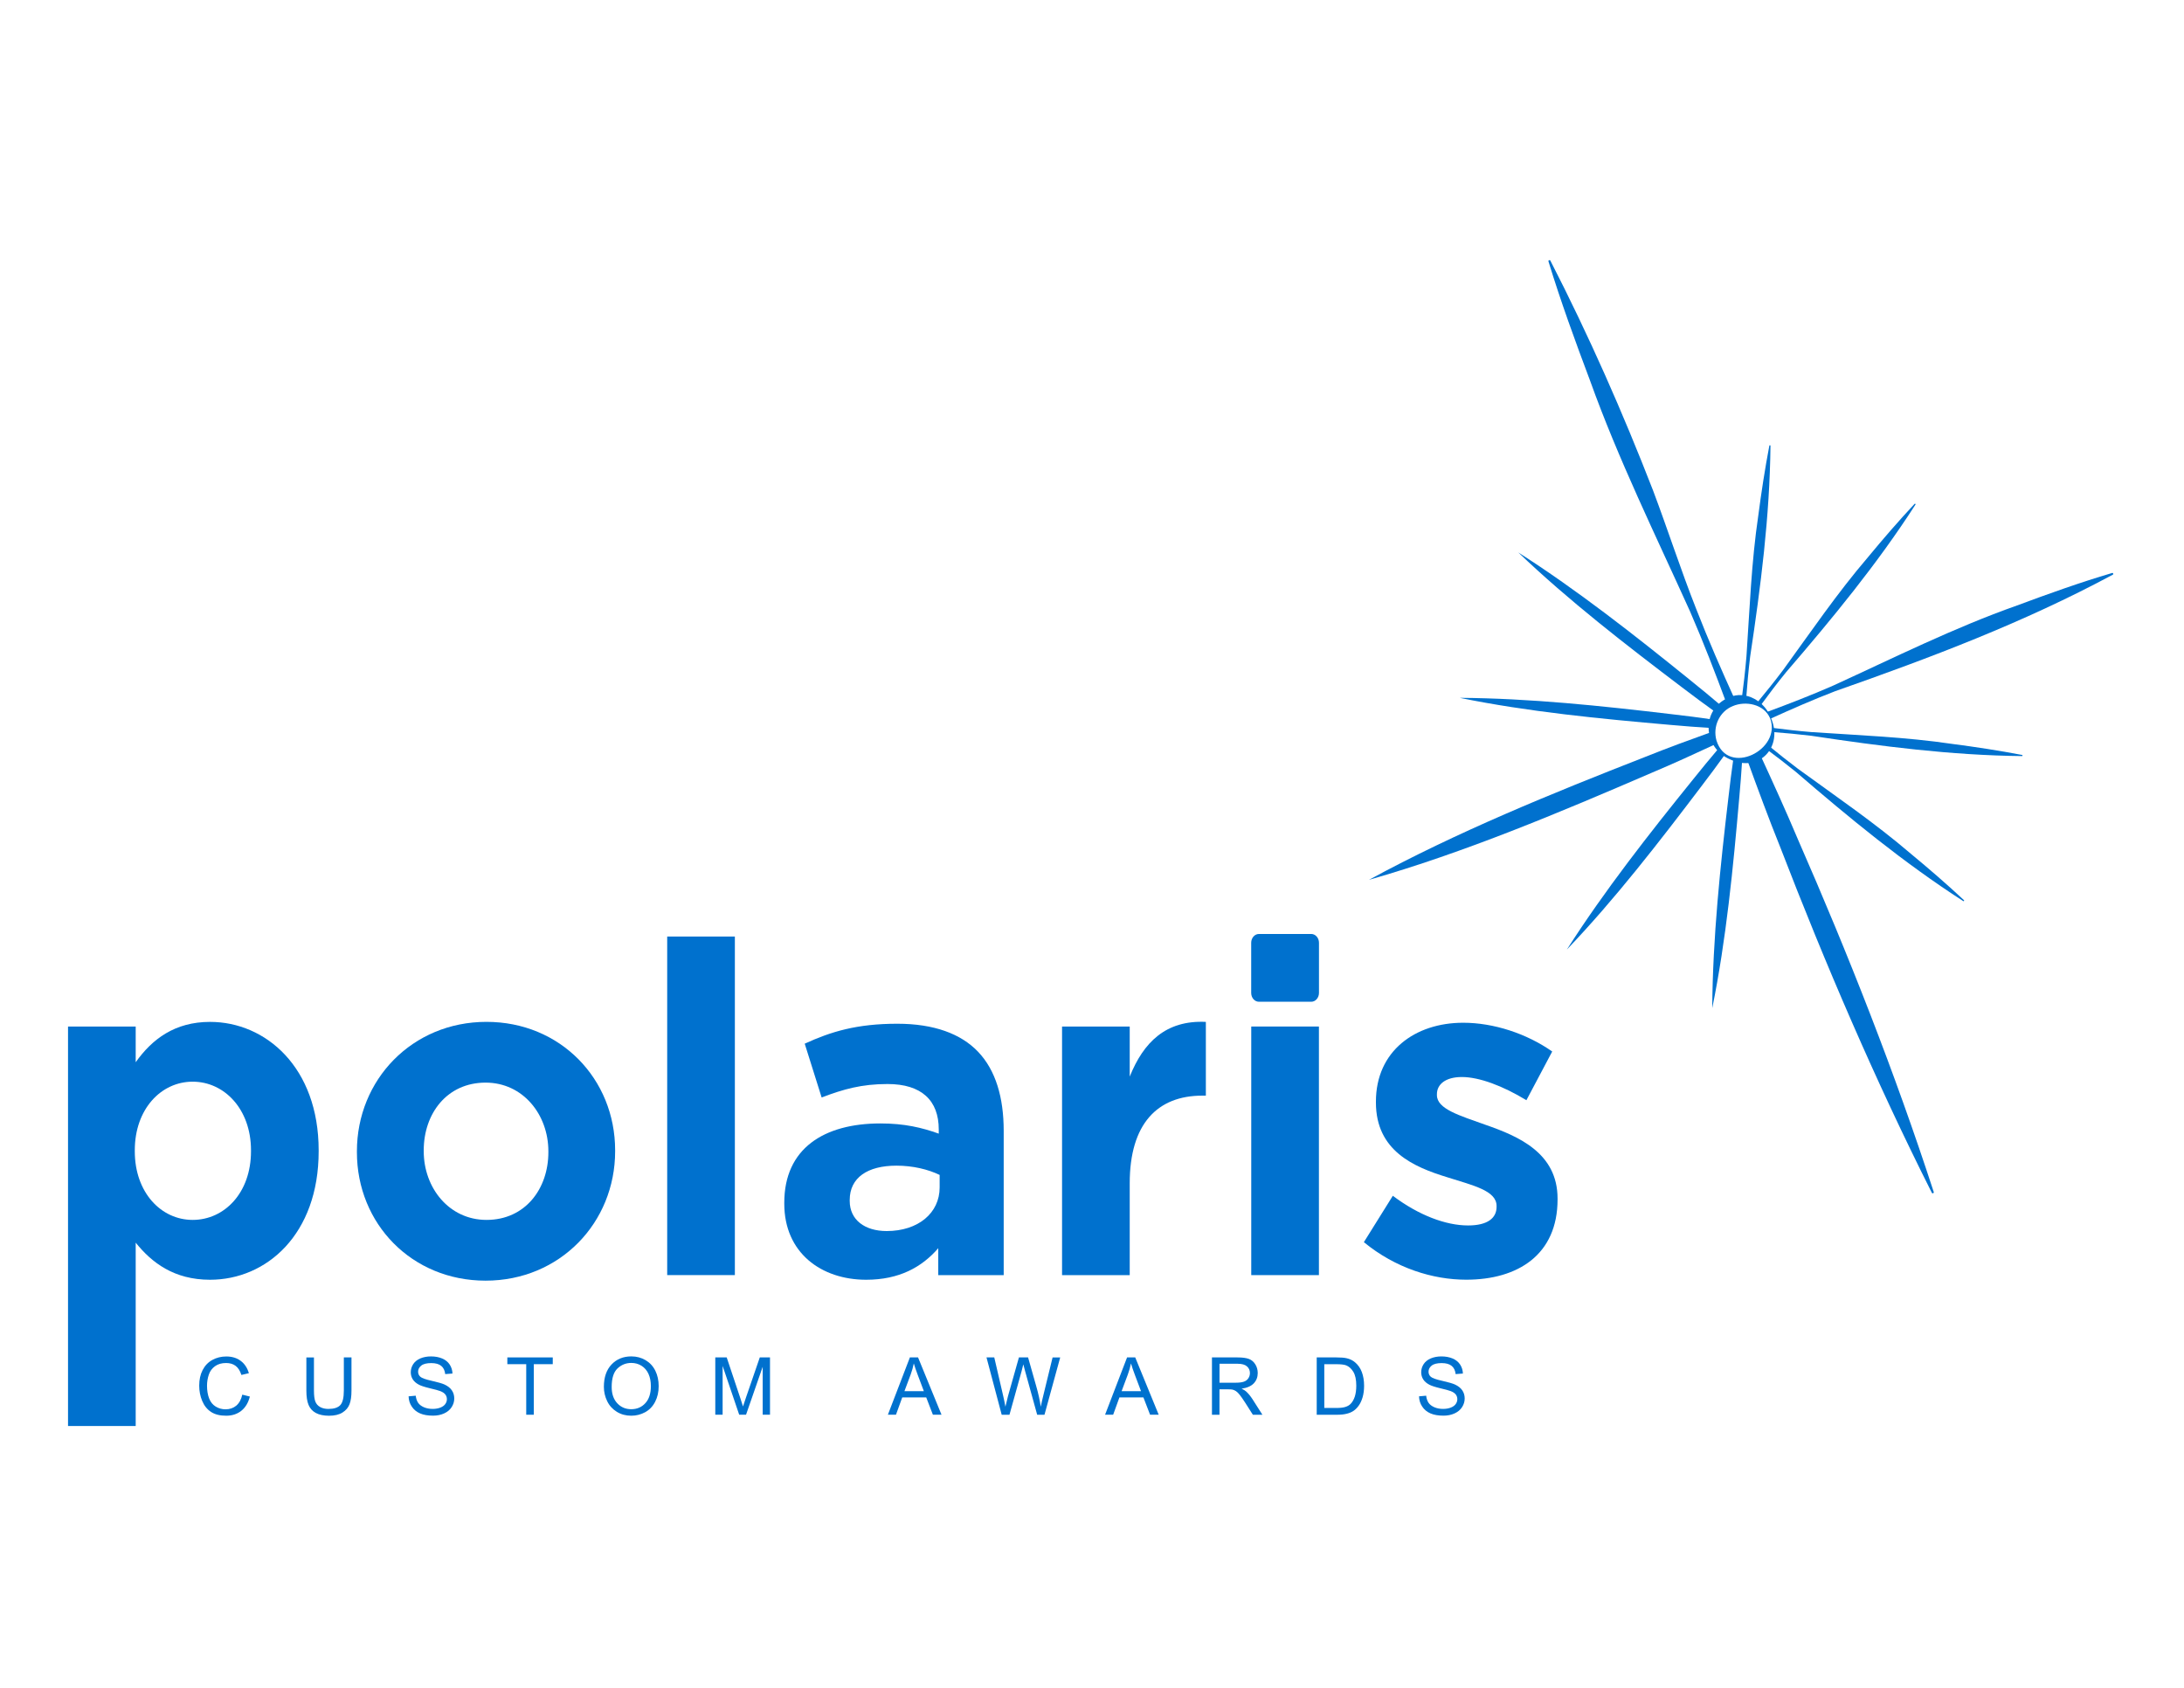 <!-- Generator: Adobe Illustrator 26.5.0, SVG Export Plug-In . SVG Version: 6.00 Build 0)  -->
<svg xmlns="http://www.w3.org/2000/svg" xmlns:xlink="http://www.w3.org/1999/xlink" version="1.1" id="Layer_1" x="0px" y="0px" viewBox="0 0 792 612" style="enable-background:new 0 0 792 612;" xml:space="preserve">
<style type="text/css">
	.st0{fill:#0071CE;}
</style>
<g>
	<path class="st0" d="M456.54,338.65h18.96c1.55,0,2.81,1.43,2.81,3.2v18.18c0,1.76-1.26,3.2-2.81,3.2h-18.96   c-1.55,0-2.81-1.43-2.81-3.2v-18.18C453.73,340.08,454.99,338.65,456.54,338.65z"/>
	<g>
		<g>
			<g>
				<g>
					<path class="st0" d="M87.86,505.69l2.75,0.69c-0.58,2.26-1.61,3.98-3.11,5.17c-1.5,1.19-3.33,1.78-5.49,1.78       c-2.24,0-4.06-0.45-5.47-1.37c-1.4-0.91-2.47-2.23-3.2-3.96c-0.73-1.73-1.1-3.59-1.1-5.57c0-2.16,0.41-4.05,1.24-5.66       c0.83-1.61,2-2.83,3.53-3.67c1.53-0.83,3.2-1.25,5.04-1.25c2.08,0,3.83,0.53,5.24,1.59c1.42,1.06,2.4,2.55,2.96,4.47       l-2.71,0.64c-0.48-1.51-1.18-2.61-2.1-3.3c-0.92-0.69-2.07-1.03-3.46-1.03c-1.6,0-2.93,0.38-4,1.15       c-1.07,0.77-1.83,1.79-2.26,3.08c-0.43,1.29-0.65,2.62-0.65,3.99c0,1.77,0.26,3.31,0.77,4.63c0.51,1.32,1.32,2.3,2.4,2.96       c1.09,0.65,2.26,0.98,3.53,0.98c1.54,0,2.84-0.44,3.91-1.33C86.76,508.75,87.48,507.43,87.86,505.69z"/>
					<path class="st0" d="M124.71,492.19h2.75v12.01c0,2.09-0.23,3.75-0.71,4.98c-0.47,1.23-1.33,2.23-2.56,3       c-1.23,0.77-2.85,1.16-4.86,1.16c-1.95,0-3.54-0.34-4.78-1c-1.24-0.67-2.12-1.64-2.65-2.91c-0.53-1.27-0.8-3.01-0.8-5.21       v-12.01h2.75v11.99c0,1.8,0.17,3.14,0.5,3.99c0.34,0.86,0.91,1.52,1.73,1.98c0.82,0.46,1.81,0.7,3,0.7       c2.02,0,3.46-0.46,4.32-1.38c0.86-0.92,1.29-2.68,1.29-5.29V492.19z"/>
					<path class="st0" d="M148.17,506.3l2.59-0.23c0.12,1.04,0.41,1.89,0.86,2.56c0.45,0.67,1.15,1.2,2.09,1.62       c0.95,0.41,2.01,0.61,3.19,0.61c1.05,0,1.98-0.16,2.78-0.47c0.8-0.31,1.4-0.74,1.79-1.28c0.39-0.54,0.59-1.14,0.59-1.78       c0-0.65-0.19-1.22-0.57-1.71c-0.38-0.49-1-0.9-1.87-1.23c-0.56-0.22-1.79-0.56-3.7-1.01c-1.91-0.46-3.25-0.89-4.01-1.3       c-0.99-0.52-1.73-1.16-2.22-1.93c-0.49-0.77-0.73-1.63-0.73-2.59c0-1.05,0.3-2.03,0.89-2.94c0.6-0.91,1.47-1.6,2.61-2.08       c1.14-0.47,2.41-0.71,3.81-0.71c1.54,0,2.9,0.25,4.08,0.75s2.08,1.22,2.72,2.19c0.63,0.96,0.97,2.05,1.02,3.27l-2.64,0.2       c-0.14-1.31-0.62-2.31-1.44-2.98c-0.82-0.67-2.02-1.01-3.62-1.01c-1.66,0-2.87,0.3-3.63,0.91c-0.76,0.61-1.14,1.35-1.14,2.2       c0,0.75,0.27,1.36,0.81,1.84c0.53,0.48,1.91,0.98,4.15,1.48c2.23,0.51,3.77,0.95,4.6,1.33c1.21,0.56,2.1,1.26,2.68,2.12       c0.58,0.85,0.87,1.84,0.87,2.96c0,1.11-0.32,2.15-0.95,3.13c-0.63,0.98-1.54,1.74-2.73,2.28c-1.19,0.54-2.52,0.81-4,0.81       c-1.88,0-3.46-0.27-4.73-0.82c-1.27-0.55-2.27-1.37-2.99-2.47C148.59,508.93,148.21,507.68,148.17,506.3z"/>
					<path class="st0" d="M190.83,512.97v-18.33h-6.85v-2.45h16.47v2.45h-6.87v18.33H190.83z"/>
					<path class="st0" d="M218.99,502.85c0-3.45,0.93-6.15,2.78-8.1c1.85-1.95,4.24-2.93,7.17-2.93c1.92,0,3.65,0.46,5.19,1.38       c1.54,0.92,2.72,2.19,3.52,3.83c0.81,1.64,1.21,3.5,1.21,5.58c0,2.11-0.42,3.99-1.28,5.66c-0.85,1.66-2.05,2.92-3.61,3.78       c-1.56,0.85-3.24,1.28-5.05,1.28c-1.96,0-3.7-0.47-5.24-1.42s-2.71-2.23-3.5-3.87C219.38,506.4,218.99,504.67,218.99,502.85z        M221.82,502.89c0,2.5,0.67,4.48,2.02,5.92c1.35,1.44,3.03,2.16,5.07,2.16c2.07,0,3.78-0.73,5.11-2.18       c1.34-1.45,2.01-3.52,2.01-6.19c0-1.69-0.29-3.17-0.86-4.43c-0.57-1.26-1.41-2.24-2.51-2.94c-1.1-0.69-2.34-1.04-3.71-1.04       c-1.95,0-3.62,0.67-5.03,2.01C222.52,497.53,221.82,499.77,221.82,502.89z"/>
					<path class="st0" d="M259.39,512.97v-20.78h4.14l4.92,14.71c0.45,1.37,0.78,2.4,0.99,3.08c0.24-0.76,0.6-1.87,1.11-3.33       l4.98-14.46h3.7v20.78h-2.65v-17.39l-6.04,17.39h-2.48l-6.01-17.69v17.69H259.39z"/>
					<path class="st0" d="M321.98,512.97l7.98-20.78h2.96l8.51,20.78h-3.13l-2.42-6.29h-8.69l-2.28,6.29H321.98z M327.98,504.44       h7.05l-2.17-5.76c-0.66-1.75-1.16-3.19-1.48-4.31c-0.26,1.33-0.64,2.66-1.12,3.97L327.98,504.44z"/>
					<path class="st0" d="M363.25,512.97l-5.51-20.78h2.82l3.16,13.62c0.34,1.43,0.63,2.84,0.88,4.25c0.53-2.22,0.84-3.5,0.94-3.84       l3.96-14.03h3.32l2.98,10.52c0.75,2.61,1.29,5.06,1.62,7.36c0.26-1.31,0.61-2.82,1.03-4.52l3.26-13.35h2.76l-5.7,20.78h-2.65       l-4.38-15.84c-0.37-1.32-0.59-2.14-0.65-2.44c-0.22,0.96-0.42,1.77-0.61,2.44l-4.41,15.84H363.25z"/>
					<path class="st0" d="M400.74,512.97l7.98-20.78h2.96l8.51,20.78h-3.13l-2.42-6.29h-8.69l-2.28,6.29H400.74z M406.73,504.44       h7.05l-2.17-5.76c-0.66-1.75-1.16-3.19-1.48-4.31c-0.26,1.33-0.64,2.66-1.12,3.97L406.73,504.44z"/>
					<path class="st0" d="M439.5,512.97v-20.78h9.21c1.85,0,3.26,0.19,4.22,0.56c0.97,0.38,1.74,1.03,2.31,1.98       c0.58,0.95,0.86,1.99,0.86,3.13c0,1.47-0.48,2.72-1.43,3.73c-0.96,1.01-2.43,1.65-4.42,1.93c0.73,0.35,1.28,0.69,1.66,1.03       c0.8,0.74,1.56,1.66,2.28,2.77l3.61,5.66h-3.46l-2.75-4.32c-0.8-1.25-1.47-2.2-1.99-2.86c-0.52-0.66-0.99-1.13-1.4-1.39       c-0.41-0.26-0.83-0.45-1.25-0.55c-0.31-0.07-0.82-0.1-1.53-0.1h-3.19v9.23H439.5z M442.25,501.36h5.91       c1.26,0,2.24-0.13,2.95-0.39c0.71-0.26,1.25-0.68,1.61-1.25c0.37-0.57,0.55-1.19,0.55-1.86c0-0.98-0.36-1.79-1.07-2.42       c-0.71-0.63-1.84-0.95-3.38-0.95h-6.58V501.36z"/>
					<path class="st0" d="M477.49,512.97v-20.78h7.16c1.61,0,2.85,0.1,3.7,0.3c1.19,0.27,2.21,0.77,3.05,1.49       c1.1,0.93,1.92,2.11,2.46,3.55c0.54,1.44,0.81,3.09,0.81,4.94c0,1.58-0.19,2.98-0.55,4.2s-0.84,2.23-1.42,3.03       c-0.58,0.8-1.21,1.43-1.89,1.88c-0.68,0.46-1.51,0.81-2.48,1.04c-0.97,0.24-2.08,0.36-3.34,0.36H477.49z M480.24,510.52h4.44       c1.37,0,2.45-0.13,3.22-0.38c0.78-0.25,1.4-0.61,1.86-1.08c0.65-0.65,1.16-1.53,1.53-2.63c0.36-1.1,0.55-2.44,0.55-4       c0-2.17-0.36-3.84-1.07-5.01c-0.71-1.17-1.58-1.95-2.6-2.35c-0.74-0.28-1.92-0.42-3.56-0.42h-4.37V510.52z"/>
					<path class="st0" d="M514.59,506.3l2.59-0.23c0.12,1.04,0.41,1.89,0.86,2.56c0.45,0.67,1.15,1.2,2.09,1.62       c0.95,0.41,2.01,0.61,3.19,0.61c1.05,0,1.98-0.16,2.78-0.47c0.8-0.31,1.4-0.74,1.79-1.28c0.39-0.54,0.59-1.14,0.59-1.78       c0-0.65-0.19-1.22-0.57-1.71c-0.38-0.49-1-0.9-1.87-1.23c-0.56-0.22-1.79-0.56-3.7-1.01c-1.91-0.46-3.25-0.89-4.01-1.3       c-0.99-0.52-1.73-1.16-2.22-1.93c-0.49-0.77-0.73-1.63-0.73-2.59c0-1.05,0.3-2.03,0.89-2.94c0.6-0.91,1.47-1.6,2.61-2.08       c1.14-0.47,2.41-0.71,3.81-0.71c1.54,0,2.9,0.25,4.08,0.75c1.18,0.5,2.08,1.22,2.72,2.19c0.63,0.96,0.97,2.05,1.02,3.27       l-2.64,0.2c-0.14-1.31-0.62-2.31-1.44-2.98c-0.82-0.67-2.02-1.01-3.62-1.01c-1.66,0-2.87,0.3-3.63,0.91       c-0.76,0.61-1.14,1.35-1.14,2.2c0,0.75,0.27,1.36,0.81,1.84c0.53,0.48,1.91,0.98,4.15,1.48c2.23,0.51,3.77,0.95,4.6,1.33       c1.21,0.56,2.1,1.26,2.68,2.12c0.58,0.85,0.87,1.84,0.87,2.96c0,1.11-0.32,2.15-0.95,3.13c-0.63,0.98-1.54,1.74-2.73,2.28       c-1.19,0.54-2.52,0.81-4,0.81c-1.88,0-3.46-0.27-4.73-0.82c-1.27-0.55-2.27-1.37-2.99-2.47       C515.01,508.93,514.63,507.68,514.59,506.3z"/>
				</g>
				<g>
					<path class="st0" d="M24.67,372.21h24.54v12.95c5.97-8.41,14.21-14.63,26.96-14.63c20.18,0,39.39,16.48,39.39,46.58v0.34       c0,30.1-18.89,46.58-39.39,46.58c-13.08,0-21.15-6.22-26.96-13.45v66.49H24.67V372.21z M91.02,417.44v-0.34       c0-14.96-9.69-24.89-21.15-24.89s-20.99,9.92-20.99,24.89v0.34c0,14.96,9.53,24.89,20.99,24.89S91.02,432.58,91.02,417.44z"/>
					<path class="st0" d="M129.43,417.78v-0.34c0-25.9,20.02-46.92,46.98-46.92c26.8,0,46.66,20.68,46.66,46.58v0.34       c0,25.9-20.02,46.92-46.98,46.92C149.29,464.36,129.43,443.68,129.43,417.78z M198.86,417.78v-0.34       c0-13.29-9.2-24.89-22.76-24.89c-14.05,0-22.44,11.27-22.44,24.55v0.34c0,13.28,9.2,24.89,22.76,24.89       C190.46,442.33,198.86,431.06,198.86,417.78z"/>
					<path class="st0" d="M241.95,339.58h24.54v122.76h-24.54V339.58z"/>
					<path class="st0" d="M284.41,436.45v-0.34c0-19.68,14.37-28.76,34.87-28.76c8.72,0,15.02,1.51,21.15,3.7v-1.51       c0-10.59-6.3-16.48-18.57-16.48c-9.36,0-15.98,1.85-23.9,4.88l-6.14-19.51c9.53-4.37,18.89-7.23,33.58-7.23       c13.4,0,23.09,3.7,29.22,10.09c6.46,6.73,9.36,16.65,9.36,28.76v52.3h-23.73v-9.76c-5.97,6.9-14.21,11.44-26.15,11.44       C297.81,464.02,284.41,454.27,284.41,436.45z M340.75,430.56v-4.54c-4.2-2.02-9.69-3.36-15.66-3.36       c-10.5,0-16.95,4.37-16.95,12.44v0.34c0,6.9,5.49,10.93,13.4,10.93C333,446.37,340.75,439.81,340.75,430.56z"/>
					<path class="st0" d="M385.14,372.21h24.54v18.16c5-12.44,13.08-20.52,27.61-19.84v26.74H436c-16.31,0-26.32,10.26-26.32,31.78       v33.3h-24.54V372.21z"/>
					<path class="st0" d="M453.75,372.21h24.54v90.14h-24.54V372.21z"/>
					<path class="st0" d="M494.59,450.4l10.5-16.82c9.36,7.06,19.21,10.76,27.29,10.76c7.1,0,10.33-2.69,10.33-6.73v-0.34       c0-5.55-8.4-7.4-17.92-10.42c-12.11-3.7-25.83-9.59-25.83-27.08v-0.34c0-18.33,14.21-28.59,31.64-28.59       c10.98,0,22.93,3.87,32.29,10.43l-9.36,17.66c-8.56-5.21-17.12-8.41-23.41-8.41c-5.97,0-9.04,2.69-9.04,6.22v0.34       c0,5.05,8.23,7.4,17.6,10.76c12.11,4.2,26.15,10.26,26.15,26.74v0.34c0,20.01-14.37,29.09-33.1,29.09       C519.61,464.02,506.05,459.82,494.59,450.4z"/>
				</g>
			</g>
			<g>
				<path class="st0" d="M633.62,275.56c3.84,10.55,7.72,21.08,11.91,31.49c16.45,42.64,34.46,84.56,55.03,125.45      c0.18,0.41,0.84,0.12,0.69-0.28c-14.18-43.51-30.9-85.97-49.24-127.83c-4.36-10.34-9.01-20.55-13.71-30.75      c-0.68,0.49-1.41,0.92-2.22,1.26C635.27,275.22,634.45,275.42,633.62,275.56z"/>
				<path class="st0" d="M629.27,253.98c-4.97-10.94-9.79-21.95-14.15-33.15c-5.6-14.15-10.27-28.68-15.64-42.93      c-11.03-28.4-23.32-56.26-37.26-83.39c-0.19-0.4-0.83-0.11-0.69,0.28c4.48,14.61,9.7,28.92,15.06,43.16      c10.31,28.7,23.77,56.05,36.3,83.79c4.79,11.02,9.11,22.23,13.29,33.5c0.47-0.29,0.95-0.57,1.48-0.79      C628.2,254.24,628.73,254.11,629.27,253.98z"/>
				<path class="st0" d="M620.89,265.34c-8.17,2.93-16.31,5.91-24.35,9.14c-33.94,13.27-68.23,27.21-100.1,44.54      c34.75-9.92,69.05-24.38,102.47-38.79c7.82-3.29,15.54-6.84,23.25-10.42c-0.17-0.31-0.36-0.6-0.5-0.93      C621.18,267.72,620.96,266.52,620.89,265.34z"/>
				<path class="st0" d="M642.12,260.56c7.7-3.5,15.45-6.89,23.35-9.93c34.66-12.17,68.21-24.79,100.72-42.26      c0.35-0.17,0.1-0.73-0.25-0.61c-11.7,3.45-23.14,7.56-34.52,11.79c-22.94,8.11-44.69,19-66.77,29.1      c-7.85,3.44-15.85,6.53-23.9,9.51c0.52,0.71,0.99,1.46,1.34,2.31C642.1,260.5,642.1,260.53,642.12,260.56z"/>
				<path class="st0" d="M626.84,288.77c-3.02,25.44-5.74,51.29-5.92,76.79c5.08-24.91,7.58-50.9,9.81-76.39      c0.42-4.47,0.75-8.96,1.04-13.44c-1.1-0.01-2.16-0.23-3.19-0.56C627.94,279.69,627.34,284.23,626.84,288.77z"/>
				<path class="st0" d="M633.19,253.75c0.39-5.23,0.84-10.45,1.48-15.65c3.82-25.34,7.1-50.77,7.37-76.45      c0.02-0.25-0.38-0.28-0.41-0.04c-1.61,8.41-2.9,16.86-4.01,25.32c-2.51,16.91-3.13,34-4.29,51.03      c-0.44,5.25-1.05,10.47-1.74,15.69C632.13,253.64,632.66,253.69,633.19,253.75z"/>
				<path class="st0" d="M606.12,258.95c-25.44-3.02-51.29-5.75-76.79-5.92c24.91,5.08,50.9,7.58,76.39,9.81      c5.04,0.47,10.1,0.83,15.16,1.15c0.07-1.05,0.28-2.07,0.63-3.05C616.39,260.21,611.26,259.52,606.12,258.95z"/>
				<path class="st0" d="M642.85,265.43c4.65,0.36,9.3,0.79,13.94,1.35c25.34,3.82,50.77,7.1,76.45,7.37      c0.25,0.02,0.28-0.38,0.04-0.41c-8.41-1.61-16.86-2.9-25.32-4c-16.91-2.51-34-3.13-51.03-4.29c-4.71-0.39-9.4-0.93-14.08-1.52      C642.88,264.42,642.89,264.93,642.85,265.43z"/>
				<path class="st0" d="M647.69,243.75c16.72-19.42,33.03-39.2,46.93-60.79c0.15-0.2-0.17-0.44-0.33-0.26      c-5.84,6.26-11.43,12.72-16.87,19.31c-11.13,12.98-20.75,27.12-30.79,40.92c-3.08,4.1-6.31,8.09-9.58,12.05      c0.47,0.25,0.93,0.53,1.37,0.85C641.43,251.73,644.49,247.68,647.69,243.75z"/>
				<path class="st0" d="M623.19,271.42c-3.08,3.65-6.13,7.31-9.1,11.04c-16.1,19.93-32.17,40.36-45.89,61.85      c17.56-18.38,33.51-39.05,48.97-59.45c2.84-3.69,5.59-7.45,8.32-11.22C624.62,273.04,623.85,272.28,623.19,271.42z"/>
				<path class="st0" d="M624.7,256.34c-4.05-3.43-8.12-6.84-12.27-10.14c-19.93-16.1-40.36-32.17-61.85-45.89      c18.38,17.56,39.05,33.51,59.45,48.97c4.15,3.19,8.38,6.27,12.63,9.33C623.2,257.76,623.91,257.01,624.7,256.34z"/>
				<path class="st0" d="M651.15,279.8c19.42,16.72,39.2,33.03,60.8,46.93c0.2,0.15,0.44-0.17,0.26-0.33      c-6.26-5.84-12.73-11.43-19.31-16.87c-12.99-11.13-27.12-20.75-40.92-30.79c-3.62-2.72-7.15-5.54-10.65-8.41      c-0.25,0.42-0.54,0.82-0.85,1.21C644.08,274.22,647.65,276.96,651.15,279.8z"/>
			</g>
		</g>
		<path class="st0" d="M642.24,260.41c4.52,10.36-4.28,19.91-14.82,14.95c-9.92-4.18-10.77-18.17-0.41-22.49    C633.29,250.1,640.18,254.53,642.24,260.41L642.24,260.41z M641.94,260.53c-2.15-5.26-8.98-6.5-13.62-4.48    c-4.79,1.93-7.31,7.45-5.85,12.49C626.62,281.65,646.13,271.89,641.94,260.53L641.94,260.53z"/>
	</g>
</g>
</svg>
